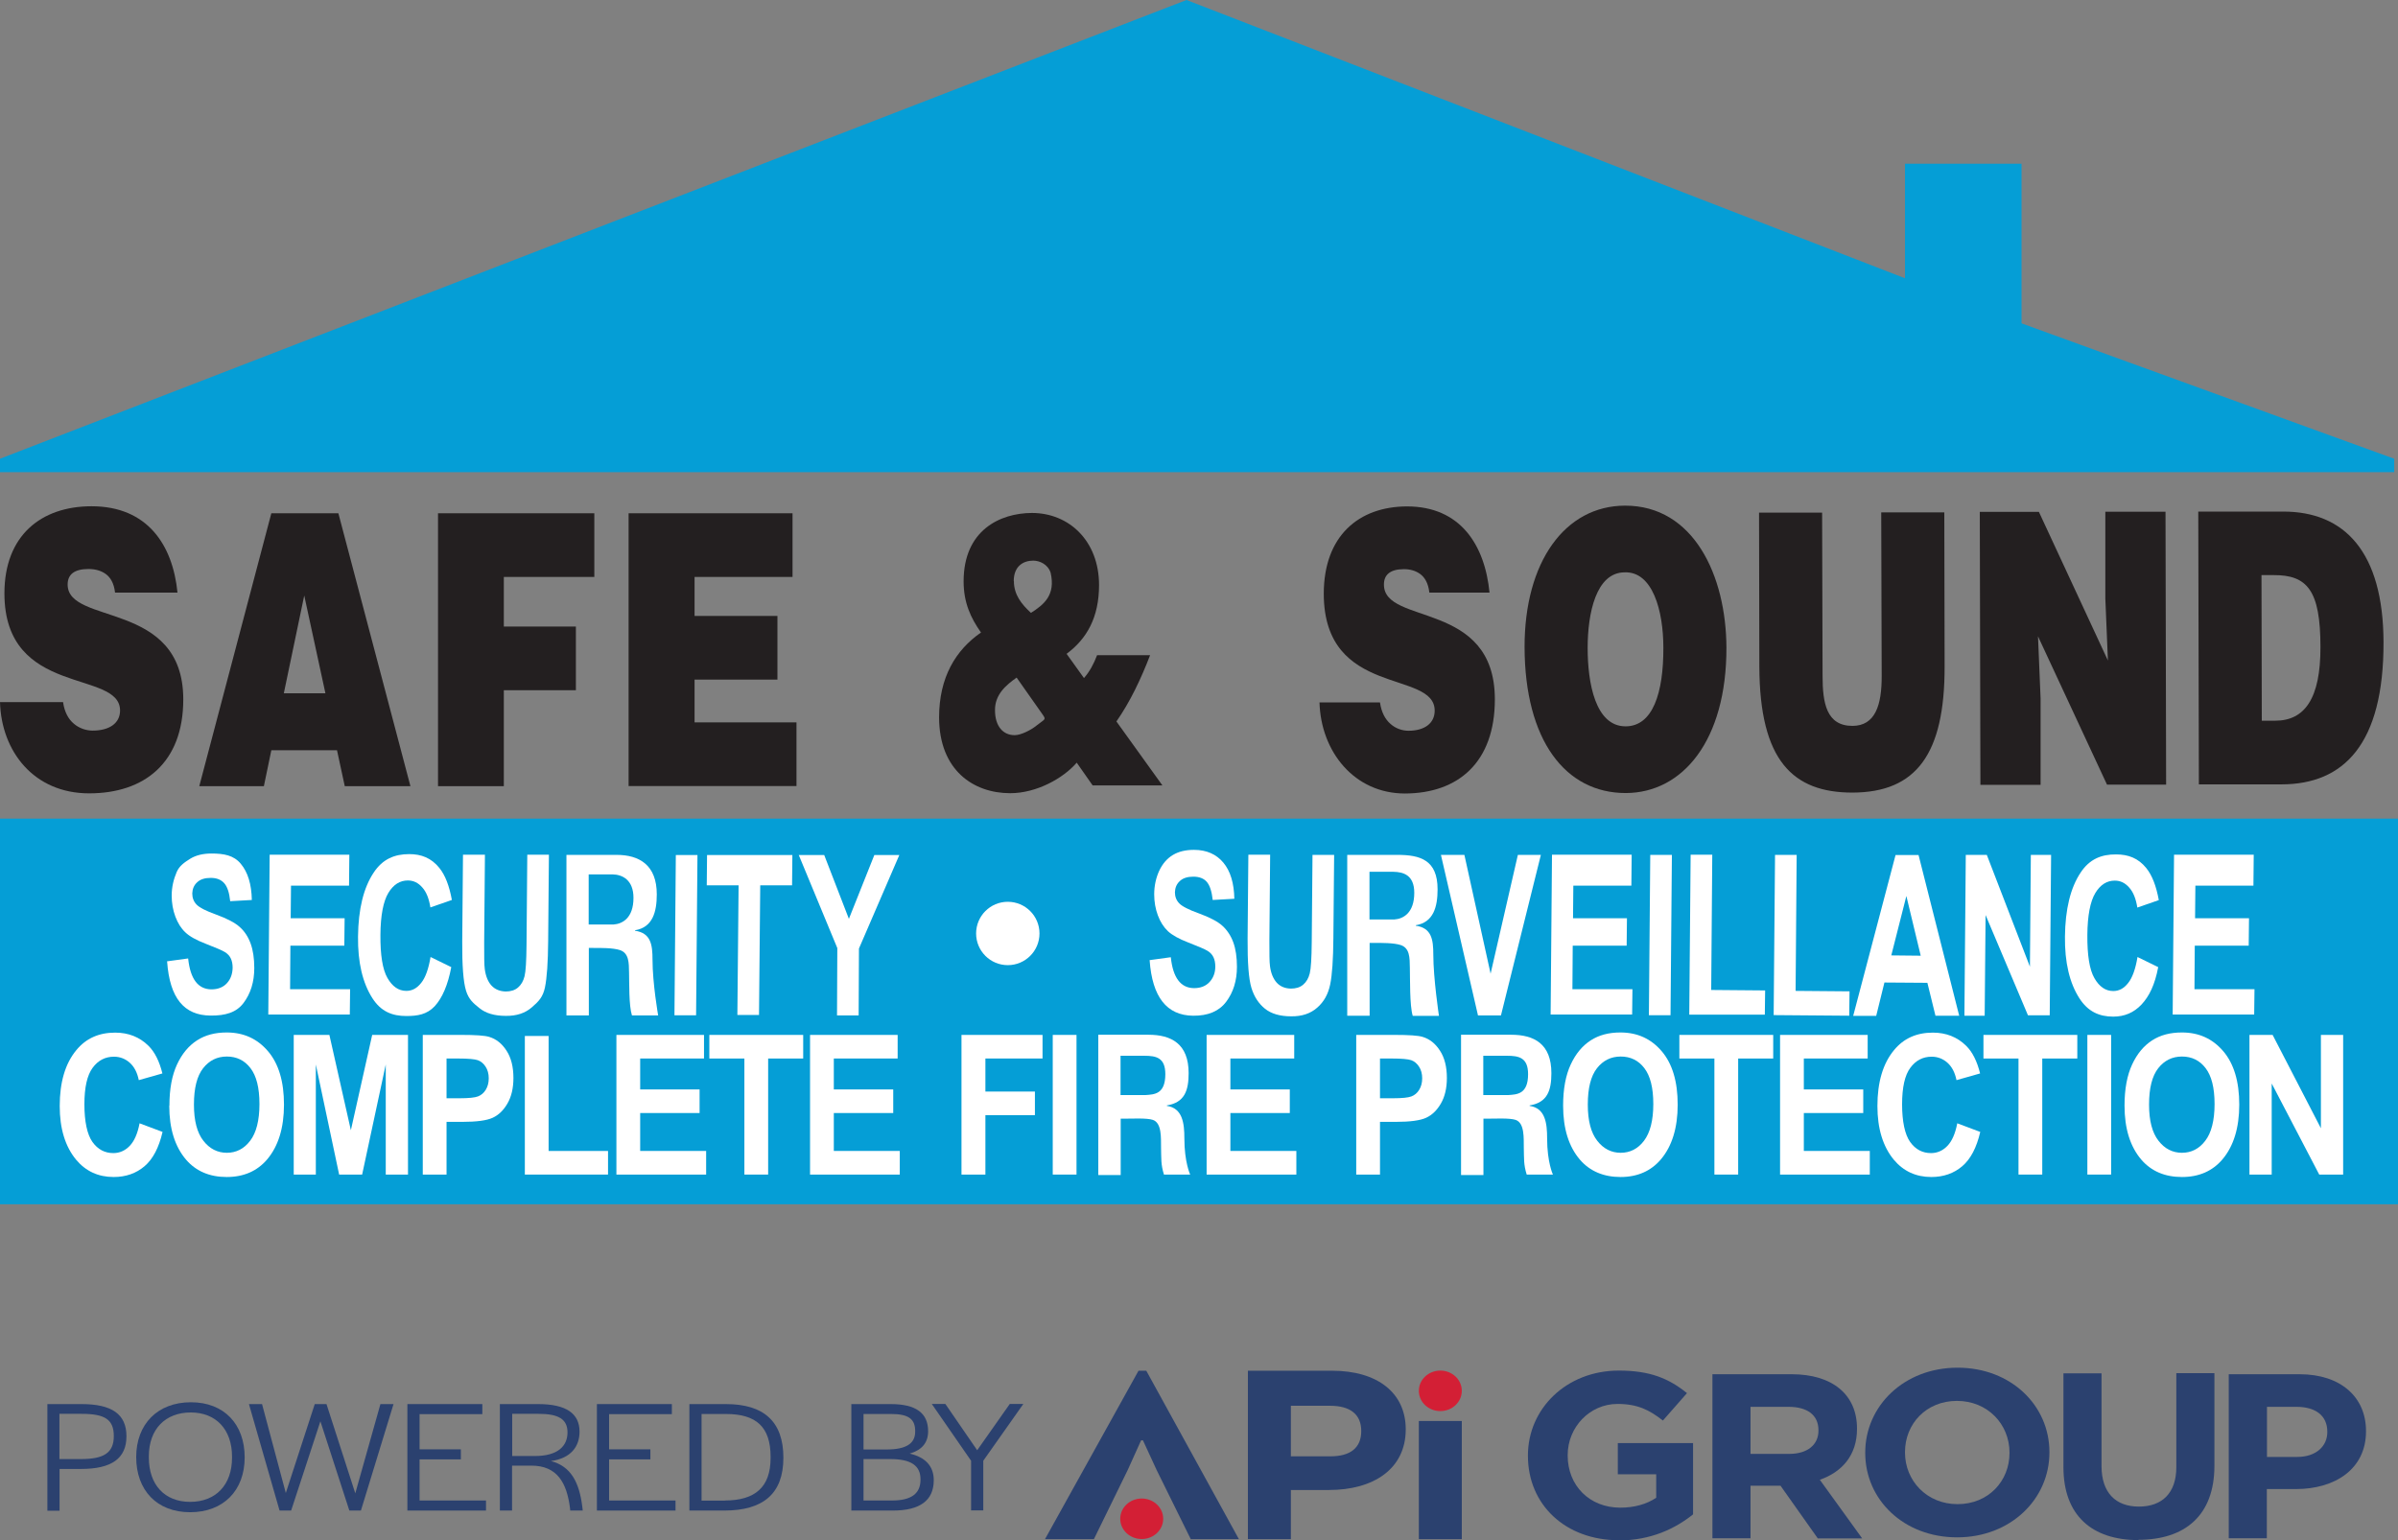 <svg data-name="Layer 2" xmlns="http://www.w3.org/2000/svg" version="1.1" viewBox="0 0 157.4 101.13" preserveAspectRatio="xMinYMin">
  <rect x="0" y="0" width="157.4" height="101.13" fill="#808080" stroke="none"/>
  <defs>
    <style>
      .cls-1 {
        fill: #d31f35;
      }

      .cls-1, .cls-2, .cls-3, .cls-4, .cls-5 {
        stroke-width: 0px;
      }

      .cls-2 {
        fill: #059ed6;
      }

      .cls-3 {
        fill: #2b416f;
      }

      .cls-4 {
        fill: #231f20;
      }

      .cls-5 {
        fill: #fff;
      }
    </style>
  </defs>
  <rect class="cls-2" y="53.75" width="157.4" height="25.32"/>
  <polygon class="cls-2" points="132.69 21.23 132.69 10.75 125.04 10.75 125.04 18.27 77.88 0 0 30.12 0 31 157.15 31 157.15 30.12 132.69 21.23"/>
  <g>
    <path class="cls-3" d="M92.27,93.85c0,2.6-2.12,3.98-5.03,3.98h-2.51v3.23h-2.82v-11.06h5.53c2.96,0,4.83,1.44,4.83,3.85ZM87.3,92.3h-2.57v3.32h2.59c1.31,0,2.03-.55,2.03-1.66s-.74-1.66-2.05-1.66Z"/>
    <path class="cls-3" d="M74.9,94.57l-.88,1.95-2.22,4.54h-3.21l6.14-11.06h.51l6.08,11.06h-3.16l-2.24-4.54-.9-1.95h-.12Z"/>
    <path class="cls-3" d="M93.13,101.06v-7.76h2.82v7.76h-2.82Z"/>
    <ellipse class="cls-1" cx="94.54" cy="91.32" rx="1.41" ry="1.33"/>
    <ellipse class="cls-1" cx="74.94" cy="99.72" rx="1.41" ry="1.33"/>
    <path class="cls-3" d="M106.27,101.13c-3.54,0-5.98-2.35-5.98-5.54v-.03c0-3.06,2.52-5.57,5.97-5.57,2.05,0,3.28.52,4.47,1.48l-1.58,1.8c-.88-.69-1.66-1.09-2.98-1.09-1.82,0-3.27,1.52-3.27,3.36v.03c0,1.97,1.43,3.42,3.45,3.42.91,0,1.72-.22,2.36-.65v-1.54h-2.52v-2.05h4.94v4.68c-1.17.94-2.78,1.71-4.86,1.71Z"/>
    <path class="cls-3" d="M119.31,101l-2.44-3.45h-1.97v3.45h-2.5v-10.77h5.2c2.68,0,4.29,1.34,4.29,3.56v.03c0,1.74-.99,2.83-2.44,3.34l2.78,3.85h-2.93ZM119.36,93.91c0-1.02-.75-1.54-1.97-1.54h-2.49v3.09h2.54c1.22,0,1.92-.62,1.92-1.52v-.03Z"/>
    <path class="cls-3" d="M128.46,100.94c-3.51,0-6.03-2.48-6.03-5.54v-.03c0-3.06,2.55-5.57,6.06-5.57s6.03,2.48,6.03,5.54v.03c0,3.06-2.55,5.57-6.06,5.57ZM131.9,95.37c0-1.85-1.43-3.39-3.45-3.39s-3.41,1.51-3.41,3.36v.03c0,1.85,1.43,3.39,3.45,3.39s3.41-1.51,3.41-3.36v-.03Z"/>
    <path class="cls-3" d="M140.37,101.12c-3.06,0-4.93-1.62-4.93-4.79v-6.16h2.5v6.09c0,1.75.93,2.66,2.45,2.66s2.46-.88,2.46-2.59v-6.17h2.5v6.08c0,3.26-1.93,4.86-4.99,4.86Z"/>
    <path class="cls-3" d="M150.69,97.77h-1.9v3.23h-2.5v-10.77h4.65c2.72,0,4.36,1.52,4.36,3.72v.03c0,2.49-2.05,3.79-4.6,3.79ZM152.76,94c0-1.06-.78-1.63-2.03-1.63h-1.93v3.29h1.98c1.25,0,1.98-.71,1.98-1.63v-.03Z"/>
    <g>
      <path class="cls-3" d="M3.1,92.19h2.25c1.99,0,2.95.66,2.95,2.11s-.96,2.15-2.99,2.15h-1.4v2.74h-.8v-6.99ZM5.31,95.8c1.51,0,2.16-.41,2.16-1.51s-.6-1.46-2.12-1.46h-1.45v2.97h1.41Z"/>
      <path class="cls-3" d="M8.94,95.67c0-2.17,1.41-3.6,3.59-3.6s3.53,1.44,3.53,3.62-1.4,3.6-3.58,3.6-3.54-1.44-3.54-3.62ZM15.23,95.72v-.08c0-1.78-1.05-2.9-2.71-2.9s-2.75,1.09-2.75,2.88v.08c0,1.78,1.03,2.91,2.71,2.91s2.75-1.11,2.75-2.9Z"/>
      <path class="cls-3" d="M16.33,92.19h.87l1.56,5.84,1.9-5.84h.77l1.89,5.86,1.65-5.86h.86l-2.14,6.99h-.76l-1.9-5.86-1.92,5.86h-.76l-2.01-6.99Z"/>
      <path class="cls-3" d="M26.74,92.19h4.92v.66h-4.12v2.31h2.71v.66h-2.71v2.7h4.36v.66h-5.16v-6.99Z"/>
      <path class="cls-3" d="M32.82,92.19h2.51c1.85,0,2.71.63,2.71,1.81,0,.97-.56,1.75-1.88,1.93,1.31.34,1.86,1.39,2.06,2.99l.03.26h-.82l-.02-.19c-.21-1.6-.81-2.76-2.54-2.76h-1.26v2.95h-.8v-6.99ZM35.1,95.6c1.55,0,2.15-.68,2.15-1.55s-.59-1.22-1.89-1.22h-1.74v2.77h1.48Z"/>
      <path class="cls-3" d="M39.18,92.19h4.92v.66h-4.12v2.31h2.71v.66h-2.71v2.7h4.36v.66h-5.16v-6.99Z"/>
      <path class="cls-3" d="M45.25,92.19h2.4c2.49,0,3.77,1.15,3.77,3.52s-1.33,3.47-3.88,3.47h-2.29v-6.99ZM47.57,98.52c2.01,0,3.01-.89,3.01-2.79v-.08c0-1.95-.93-2.81-2.93-2.81h-1.6v5.69h1.51Z"/>
      <path class="cls-3" d="M55.88,92.19h2.59c1.64,0,2.45.58,2.45,1.78,0,.76-.41,1.24-1.21,1.47,1.03.24,1.58.82,1.58,1.75,0,1.33-.91,1.99-2.68,1.99h-2.73v-6.99ZM58.21,95.17c1.26,0,1.86-.39,1.86-1.16.02-.83-.42-1.17-1.58-1.17h-1.81v2.33h1.53ZM58.55,98.52c1.25,0,1.87-.44,1.87-1.37.01-.92-.62-1.35-1.98-1.35h-1.76v2.72h1.87Z"/>
      <path class="cls-3" d="M63.74,95.91l-2.58-3.73h.89l2.09,3.04,2.14-3.04h.89l-2.63,3.73v3.26h-.8v-3.26Z"/>
    </g>
  </g>
  <g>
    <g>
      <path class="cls-4" d="M7.55,38.9c-.07-.62-.31-1-.62-1.22-.31-.22-.7-.32-1.12-.32-.95,0-1.37.37-1.37,1.02,0,2.69,7.59,1.02,7.59,7.54,0,4.16-2.55,6.17-6.18,6.17S.09,49.33,0,46.1h4.14c.09.65.35,1.12.71,1.42.35.3.81.45,1.23.45,1.08,0,1.8-.47,1.8-1.32,0-2.71-7.59-.85-7.59-7.69,0-3.81,2.42-5.72,5.72-5.72,3.67,0,5.33,2.54,5.64,5.67h-4.1Z"/>
      <path class="cls-4" d="M13.08,51.62l4.73-17.92h4.4l4.73,17.92h-4.31l-.51-2.36h-4.31l-.49,2.36h-4.23ZM19.97,39.1l-1.34,6.42h2.73l-1.39-6.42Z"/>
      <path class="cls-4" d="M28.75,51.62v-17.92h10.26v4.18h-5.94v3.26h4.73v4.18h-4.73v6.3h-4.33Z"/>
      <path class="cls-4" d="M41.26,51.62v-17.92h10.76v4.18h-6.43v2.56h5.44v4.18h-5.44v2.81h6.69v4.18h-11.01Z"/>
    </g>
    <path class="cls-4" d="M70.67,50.08c-.88,1.02-2.63,2-4.36,2-2.42,0-4.66-1.51-4.67-4.97,0-2.64,1.09-4.43,2.75-5.58-.68-.97-1.14-1.96-1.14-3.36,0-3.36,2.39-4.48,4.48-4.49,2.44,0,4.4,1.83,4.41,4.72,0,2.14-.8,3.54-2.13,4.53l1.14,1.59c.37-.42.64-.92.86-1.5h3.48c-.6,1.56-1.31,3.06-2.21,4.35l3.02,4.2h-4.58s-1.05-1.5-1.05-1.5ZM66.73,44.49c-.71.5-1.43,1.12-1.42,2.14,0,1.07.54,1.64,1.29,1.64.42,0,1.1-.35,1.46-.65.53-.42.62-.35.38-.7l-1.71-2.43ZM66.55,38.15c0,.9.5,1.52,1.12,2.09.86-.55,1.63-1.17,1.29-2.64-.18-.55-.72-.79-1.14-.79-.64,0-1.28.35-1.28,1.35Z"/>
    <g>
      <path class="cls-4" d="M93.82,38.91c-.07-.62-.3-1-.6-1.22-.3-.22-.67-.32-1.07-.32-.91,0-1.32.38-1.31,1.02,0,2.69,7.27,1,7.28,7.52,0,4.16-2.42,6.18-5.9,6.19-3.33,0-5.52-2.75-5.61-5.98h3.97c.09.64.34,1.11.69,1.41.33.3.77.45,1.18.45,1.04,0,1.72-.48,1.72-1.32,0-2.71-7.27-.83-7.28-7.67,0-3.81,2.3-5.73,5.46-5.74,3.51,0,5.11,2.53,5.42,5.66h-3.93Z"/>
      <path class="cls-4" d="M113.32,42.52c.01,6.1-2.87,9.54-6.61,9.55-3.97,0-6.62-3.47-6.64-9.57-.01-5.62,2.66-9.29,6.59-9.3,4.51-.01,6.64,4.59,6.66,9.32ZM104.21,42.54c0,2.29.5,5.15,2.49,5.15,1.79,0,2.49-2.2,2.48-5.16,0-2.44-.71-5.02-2.54-4.95-1.88,0-2.43,2.69-2.43,4.96Z"/>
      <path class="cls-4" d="M115.46,33.66h4.14s.03,10.72.03,10.72c0,1.77.25,3.28,1.96,3.28,1.49,0,1.93-1.35,1.92-3.29l-.03-10.73h4.14s.02,10.12.02,10.12c.01,5.75-1.86,8.27-6.05,8.28-3.91,0-6.09-2.1-6.11-8.27l-.02-10.1Z"/>
      <path class="cls-4" d="M138.36,43.38l-.17-4.08v-5.7s3.95,0,3.95,0l.04,17.92h-3.88s-4.53-9.74-4.53-9.74l.17,4.08v5.67s-3.95,0-3.95,0l-.04-17.92h3.88s4.53,9.76,4.53,9.76Z"/>
      <path class="cls-4" d="M144.33,51.51l-.04-17.92h5.54c4.07-.02,6.6,2.66,6.62,8.56.02,6.74-2.63,9.34-6.68,9.35h-5.44ZM148.46,47.32h.88c1.93,0,2.98-1.45,2.97-4.84,0-3.73-.87-4.73-3.08-4.72h-.79s.02,9.56.02,9.56Z"/>
    </g>
  </g>
  <path class="cls-5" d="M73.56,73.45v3.7h-1.47v-9.21h3.29c1.5,0,2.64.59,2.64,2.52,0,1.14-.26,1.93-1.43,2.12v.03c1.03.15,1.15,1.13,1.15,2.14,0,1.56.38,2.37.38,2.37h-1.72c-.21-.67-.17-1.05-.19-1.75-.01-.64.06-1.64-.54-1.84-.39-.13-1.31-.08-1.81-.08h-.31ZM73.56,71.9h1.63c.57-.04,1.3-.05,1.3-1.37,0-1.09-.6-1.21-1.38-1.21h-1.56v2.58Z"/>
  <path class="cls-5" d="M97.37,73.45v3.7h-1.47v-9.21h3.29c1.5,0,2.64.59,2.64,2.52,0,1.14-.26,1.93-1.43,2.12v.03c1.03.15,1.15,1.13,1.15,2.14,0,1.56.38,2.37.38,2.37h-1.72c-.21-.67-.17-1.05-.19-1.75-.01-.64.06-1.64-.54-1.84-.39-.13-1.31-.08-1.81-.08h-.31ZM97.37,71.9h1.63c.57-.04,1.3-.05,1.3-1.37,0-1.09-.6-1.21-1.38-1.21h-1.56v2.58Z"/>
  <path class="cls-5" d="M9.15,73.75l1.52.57c-.24,1.03-.63,1.78-1.18,2.25-.55.47-1.23.71-2.03.71-1.01,0-1.83-.38-2.46-1.13-.72-.87-1.08-2.05-1.08-3.53,0-1.56.36-2.79,1.09-3.67.63-.77,1.48-1.15,2.55-1.15.87,0,1.6.29,2.18.86.42.41.72,1.02.92,1.82l-1.55.44c-.1-.5-.3-.88-.59-1.14-.29-.26-.64-.4-1.04-.4-.57,0-1.04.24-1.4.73s-.54,1.28-.54,2.4.18,1.98.53,2.47c.35.49.81.73,1.37.73.41,0,.77-.16,1.07-.47.3-.31.52-.8.65-1.48Z"/>
  <path class="cls-5" d="M11.12,72.59c0-1.09.17-1.99.5-2.7.33-.71.77-1.23,1.31-1.58s1.19-.52,1.95-.52c1.11,0,2.01.41,2.71,1.23s1.05,1.99,1.05,3.51-.37,2.73-1.11,3.6c-.65.76-1.53,1.15-2.65,1.15s-2.01-.38-2.66-1.13c-.74-.86-1.11-2.05-1.11-3.55ZM12.73,72.53c0,1.06.21,1.85.62,2.37.41.53.93.79,1.54.79s1.13-.26,1.53-.79c.4-.52.61-1.33.61-2.41s-.2-1.85-.59-2.36-.91-.76-1.55-.76-1.16.26-1.56.77c-.4.51-.6,1.31-.6,2.38Z"/>
  <path class="cls-5" d="M19.28,77.12v-9.17h2.34l1.41,6.26,1.4-6.26h2.35v9.17h-1.46v-7.23l-1.55,7.23h-1.51l-1.53-7.23v7.23h-1.46Z"/>
  <path class="cls-5" d="M27.75,77.12v-9.17h2.52c.94,0,1.55.04,1.84.13.46.14.84.44,1.14.91.3.46.45,1.06.45,1.79,0,.66-.13,1.22-.39,1.67s-.58.76-.97.94c-.39.18-1.05.27-2,.27h-1.03v3.46h-1.56ZM29.31,69.5v2.61h.87c.58,0,.98-.04,1.19-.12.21-.08.38-.22.51-.43.13-.21.2-.46.2-.76s-.07-.56-.21-.77c-.14-.21-.31-.35-.51-.42-.2-.07-.63-.11-1.29-.11h-.76Z"/>
  <path class="cls-5" d="M34.45,77.12v-9.1h1.56v7.55h3.9v1.55h-5.46Z"/>
  <path class="cls-5" d="M40.46,77.12v-9.17h5.75v1.55h-4.19v2.03h3.9v1.55h-3.9v2.49h4.33v1.55h-5.9Z"/>
  <path class="cls-5" d="M48.86,77.12v-7.62h-2.3v-1.55h6.16v1.55h-2.3v7.62h-1.56Z"/>
  <path class="cls-5" d="M53.17,77.12v-9.17h5.75v1.55h-4.19v2.03h3.9v1.55h-3.9v2.49h4.33v1.55h-5.9Z"/>
  <path class="cls-5" d="M63.11,77.12v-9.17h5.32v1.55h-3.75v2.17h3.25v1.55h-3.25v3.9h-1.56Z"/>
  <path class="cls-5" d="M69.1,77.12v-9.17h1.56v9.17h-1.56Z"/>
  <path class="cls-5" d="M79.2,77.12v-9.17h5.75v1.55h-4.19v2.03h3.9v1.55h-3.9v2.49h4.33v1.55h-5.9Z"/>
  <path class="cls-5" d="M89.02,77.12v-9.17h2.52c.94,0,1.55.04,1.84.13.46.14.84.44,1.14.91.3.46.45,1.06.45,1.79,0,.66-.13,1.22-.39,1.67s-.58.76-.97.94c-.39.18-1.05.27-2,.27h-1.03v3.46h-1.56ZM90.58,69.5v2.61h.87c.58,0,.98-.04,1.19-.12.21-.08.38-.22.51-.43.13-.21.2-.46.2-.76s-.07-.56-.21-.77c-.14-.21-.31-.35-.51-.42-.2-.07-.63-.11-1.29-.11h-.76Z"/>
  <path class="cls-5" d="M102.6,72.59c0-1.09.17-1.99.5-2.7.33-.71.77-1.23,1.31-1.58.54-.35,1.19-.52,1.95-.52,1.11,0,2.01.41,2.71,1.23.7.82,1.05,1.99,1.05,3.51s-.37,2.73-1.11,3.6c-.65.76-1.53,1.15-2.64,1.15s-2.01-.38-2.66-1.13c-.74-.86-1.11-2.05-1.11-3.55ZM104.22,72.53c0,1.06.21,1.85.62,2.37.41.53.93.79,1.54.79s1.13-.26,1.53-.79.61-1.33.61-2.41-.2-1.85-.59-2.36c-.39-.51-.91-.76-1.55-.76s-1.16.26-1.56.77c-.4.51-.6,1.31-.6,2.38Z"/>
  <path class="cls-5" d="M112.53,77.12v-7.62h-2.3v-1.55h6.16v1.55h-2.3v7.62h-1.56Z"/>
  <path class="cls-5" d="M116.84,77.12v-9.17h5.75v1.55h-4.19v2.03h3.9v1.55h-3.9v2.49h4.33v1.55h-5.9Z"/>
  <path class="cls-5" d="M128.46,73.75l1.52.57c-.24,1.03-.63,1.78-1.18,2.25s-1.23.71-2.03.71c-1.01,0-1.83-.38-2.46-1.13-.72-.87-1.08-2.05-1.08-3.53,0-1.56.36-2.79,1.09-3.67.63-.77,1.48-1.15,2.55-1.15.87,0,1.6.29,2.18.86.42.41.72,1.02.92,1.82l-1.55.44c-.1-.5-.3-.88-.59-1.14-.29-.26-.64-.4-1.04-.4-.57,0-1.04.24-1.4.73-.36.48-.54,1.28-.54,2.4s.18,1.98.53,2.47c.35.49.81.73,1.37.73.41,0,.77-.16,1.07-.47.3-.31.52-.8.65-1.48Z"/>
  <path class="cls-5" d="M132.49,77.12v-7.62h-2.3v-1.55h6.16v1.55h-2.3v7.62h-1.56Z"/>
  <path class="cls-5" d="M137.01,77.12v-9.17h1.56v9.17h-1.56Z"/>
  <path class="cls-5" d="M139.45,72.59c0-1.09.17-1.99.5-2.7s.77-1.23,1.31-1.58c.54-.35,1.19-.52,1.96-.52,1.11,0,2.01.41,2.71,1.23.7.82,1.05,1.99,1.05,3.51s-.37,2.73-1.11,3.6c-.65.76-1.53,1.15-2.65,1.15s-2.01-.38-2.66-1.13c-.74-.86-1.11-2.05-1.11-3.55ZM141.06,72.53c0,1.06.21,1.85.62,2.37.41.53.93.79,1.54.79s1.13-.26,1.53-.79c.4-.52.61-1.33.61-2.41s-.2-1.85-.59-2.36c-.39-.51-.91-.76-1.55-.76s-1.16.26-1.56.77c-.4.51-.6,1.31-.6,2.38Z"/>
  <path class="cls-5" d="M147.65,77.12v-9.17h1.52l3.17,6.13v-6.13h1.46v9.17h-1.57l-3.12-5.98v5.98h-1.46Z"/>
  <path class="cls-5" d="M38.65,62.24v4.43h-1.47v-10.54h3.29c1.5,0,2.64.67,2.64,2.59,0,1.14-.26,2.17-1.43,2.36v.03c1.03.15,1.15.89,1.15,1.9,0,1.56.37,3.66.37,3.66h-1.72c-.21-.67-.17-2.12-.19-2.81-.01-.64,0-1.28-.6-1.48-.47-.15-1.25-.14-1.75-.14h-.31ZM38.65,60.7h1.63c.57-.04,1.3-.42,1.3-1.75,0-1.17-.72-1.53-1.38-1.54h-1.56v3.29Z"/>
  <g>
    <path class="cls-5" d="M10.96,63.12l1.39-.19c.14,1.35.65,2.02,1.52,2.03.43,0,.77-.13,1.02-.4.25-.27.37-.61.38-1.02,0-.24-.04-.44-.12-.61s-.21-.31-.39-.42c-.18-.11-.6-.29-1.27-.55-.6-.23-1.05-.48-1.32-.74-.28-.26-.5-.61-.66-1.04-.16-.43-.24-.89-.24-1.38,0-.57.13-1.08.33-1.55.18-.41.51-.63.89-.87.38-.23.84-.34,1.39-.34.83,0,1.47.12,1.93.68.46.55.7,1.34.72,2.37l-1.42.08c-.06-.57-.19-.96-.4-1.19s-.5-.34-.88-.34c-.38,0-.68.09-.89.29-.21.19-.31.44-.32.73,0,.29.09.53.28.73.19.2.62.42,1.29.66.71.26,1.23.53,1.54.81.32.28.56.65.72,1.09.16.44.24.98.24,1.61,0,.91-.24,1.68-.71,2.3-.47.62-1.19.83-2.16.82-1.73-.01-2.68-1.14-2.85-3.54Z"/>
    <path class="cls-5" d="M28.25,62.83l1.37.67c-.22,1.17-.59,2.03-1.09,2.57-.51.54-1.12.64-1.86.64-.92,0-1.66-.29-2.22-1.16-.65-1.01-.97-2.36-.95-4.06.02-1.79.36-3.2,1.03-4.2.58-.88,1.36-1.21,2.33-1.21.79,0,1.45.25,1.98.91.38.47.65,1.17.82,2.1l-1.41.49c-.09-.57-.26-1.01-.53-1.31-.27-.31-.58-.46-.95-.46-.52,0-.95.27-1.28.82-.33.55-.51,1.47-.52,2.75-.01,1.33.14,2.27.46,2.83.32.56.73.85,1.24.85.38,0,.7-.17.98-.53.28-.35.48-.92.61-1.69Z"/>
    <path class="cls-5" d="M140.29,62.83l1.37.67c-.22,1.17-.59,1.91-1.09,2.45-.51.54-1.12.8-1.86.8-.92,0-1.66-.33-2.22-1.2-.65-1.01-.97-2.36-.95-4.06.02-1.79.36-3.2,1.03-4.2.58-.88,1.36-1.2,2.33-1.19.79,0,1.45.24,1.98.9.38.47.65,1.17.82,2.1l-1.41.49c-.09-.57-.26-1.01-.53-1.31-.27-.31-.58-.46-.95-.46-.52,0-.95.27-1.28.82-.33.55-.51,1.47-.52,2.75-.01,1.33.14,2.27.46,2.83.32.56.73.85,1.24.85.38,0,.7-.17.98-.53.28-.35.48-.92.61-1.69Z"/>
    <path class="cls-5" d="M30.41,56.12h1.42l-.05,5.78c0,.88,0,1.46.04,1.73.06.46.21.83.44,1.08s.55.38.93.39c.33,0,.6-.08.81-.26s.35-.42.43-.74c.08-.32.12-1,.13-2.05l.05-5.93h1.42l-.05,5.65c-.01,1.41-.08,2.43-.21,3.06-.13.63-.41.92-.85,1.3-.44.39-1.01.58-1.72.57-.74,0-1.31-.17-1.72-.5-.41-.33-.71-.57-.89-1.15s-.26-1.67-.25-3.24l.05-5.69Z"/>
    <path class="cls-5" d="M44.27,66.65l.09-10.51h1.42l-.09,10.52h-1.42Z"/>
    <path class="cls-5" d="M48.4,66.64l.08-8.51h-2.09l.02-1.99h5.6l-.02,1.99h-2.09l-.08,8.51h-1.42Z"/>
    <path class="cls-5" d="M54.94,66.67l.02-4.42-2.53-6.11h1.67l1.62,4.19,1.67-4.19h1.64l-2.65,6.14-.02,4.39h-1.42Z"/>
  </g>
  <g>
    <path class="cls-5" d="M75.46,63.04l1.39-.19c.14,1.35.65,2.02,1.52,2.03.43,0,.77-.13,1.02-.4.25-.27.38-.61.38-1.02,0-.24-.04-.44-.12-.61-.08-.17-.21-.31-.39-.42-.18-.11-.6-.29-1.27-.55-.6-.23-1.05-.48-1.33-.74-.28-.27-.5-.61-.66-1.04-.16-.43-.24-.89-.24-1.38,0-.57.12-1.09.33-1.55.22-.46.51-.8.89-1.03.38-.23.84-.34,1.39-.34.83,0,1.47.29,1.93.84.46.55.7,1.34.72,2.37l-1.42.08c-.06-.56-.19-.96-.39-1.19s-.5-.34-.88-.34c-.38,0-.68.09-.89.29-.21.19-.31.44-.32.73,0,.29.09.53.28.73.19.2.62.42,1.29.66.71.26,1.23.53,1.54.81s.56.65.72,1.09c.16.44.24.98.24,1.61,0,.91-.24,1.68-.71,2.3-.47.62-1.19.92-2.17.91-1.73-.02-2.68-1.23-2.85-3.64Z"/>
    <path class="cls-5" d="M81.95,56.12h1.42l-.05,5.59c0,.89,0,1.46.04,1.73.06.46.21.82.44,1.08.24.26.55.38.93.39.33,0,.6-.08.81-.26.21-.18.35-.42.43-.74.08-.32.12-1,.13-2.05l.05-5.73h1.42l-.05,5.45c-.01,1.41-.08,2.43-.21,3.06-.13.63-.41,1.14-.85,1.52-.44.39-1.01.58-1.71.57-.74,0-1.31-.17-1.72-.5-.41-.33-.71-.78-.89-1.37s-.26-1.67-.25-3.24l.05-5.49Z"/>
    <path class="cls-5" d="M97.01,66.66l-2.43-10.53h1.54l1.72,7.8,1.79-7.8h1.51l-2.62,10.54h-1.52Z"/>
    <path class="cls-5" d="M101.78,66.62l.09-10.5h5.23l-.02,2.03h-3.81l-.02,2.14h3.54l-.02,1.8h-3.54l-.02,2.86h3.94l-.02,1.66h-5.36Z"/>
    <path class="cls-5" d="M142.61,66.62l.09-10.5h5.23l-.02,2.03h-3.81l-.02,2.14h3.54l-.02,1.8h-3.54l-.02,2.86h3.94l-.02,1.66h-5.36Z"/>
    <path class="cls-5" d="M17.61,66.62l.09-10.5h5.23l-.02,2.03h-3.81l-.02,2.14h3.54l-.02,1.8h-3.54l-.02,2.86h3.94l-.02,1.66h-5.36Z"/>
    <path class="cls-5" d="M108.23,66.66l.09-10.53h1.42l-.09,10.53h-1.42Z"/>
    <path class="cls-5" d="M110.88,66.62l.09-10.5h1.42l-.07,8.88,3.54.03-.02,1.59h-4.96Z"/>
    <path class="cls-5" d="M116.42,66.65l.09-10.52h1.42l-.07,8.93,3.54.03-.02,1.6-4.96-.04Z"/>
    <path class="cls-5" d="M128.58,66.69h-1.54s-.53-2.16-.53-2.16l-2.82-.02-.54,2.19h-1.51s2.78-10.56,2.78-10.56h1.51l2.67,10.56ZM126.07,62.74l-.94-3.91-.99,3.9,1.93.02Z"/>
    <path class="cls-5" d="M128.94,66.68l.09-10.55h1.38l2.83,7.34.06-7.34h1.33l-.09,10.53h-1.43s-2.78-6.58-2.78-6.58l-.06,6.61h-1.32Z"/>
  </g>
  <circle class="cls-5" cx="66.15" cy="61.29" r="2.08"/>
  <path class="cls-5" d="M89.9,61.9v4.79h-1.47v-10.56h3.29c1.5,0,2.64.33,2.64,2.26,0,1.14-.26,2.17-1.43,2.36v.03c1.03.15,1.15.89,1.15,1.9,0,1.56.37,4.02.37,4.02h-1.72c-.21-.67-.17-2.47-.19-3.17-.01-.64,0-1.28-.6-1.48-.47-.15-1.25-.14-1.75-.14h-.31ZM89.9,60.37h1.63c.57-.04,1.3-.42,1.3-1.75,0-1.17-.72-1.37-1.38-1.38h-1.56v3.13Z"/>
</svg>